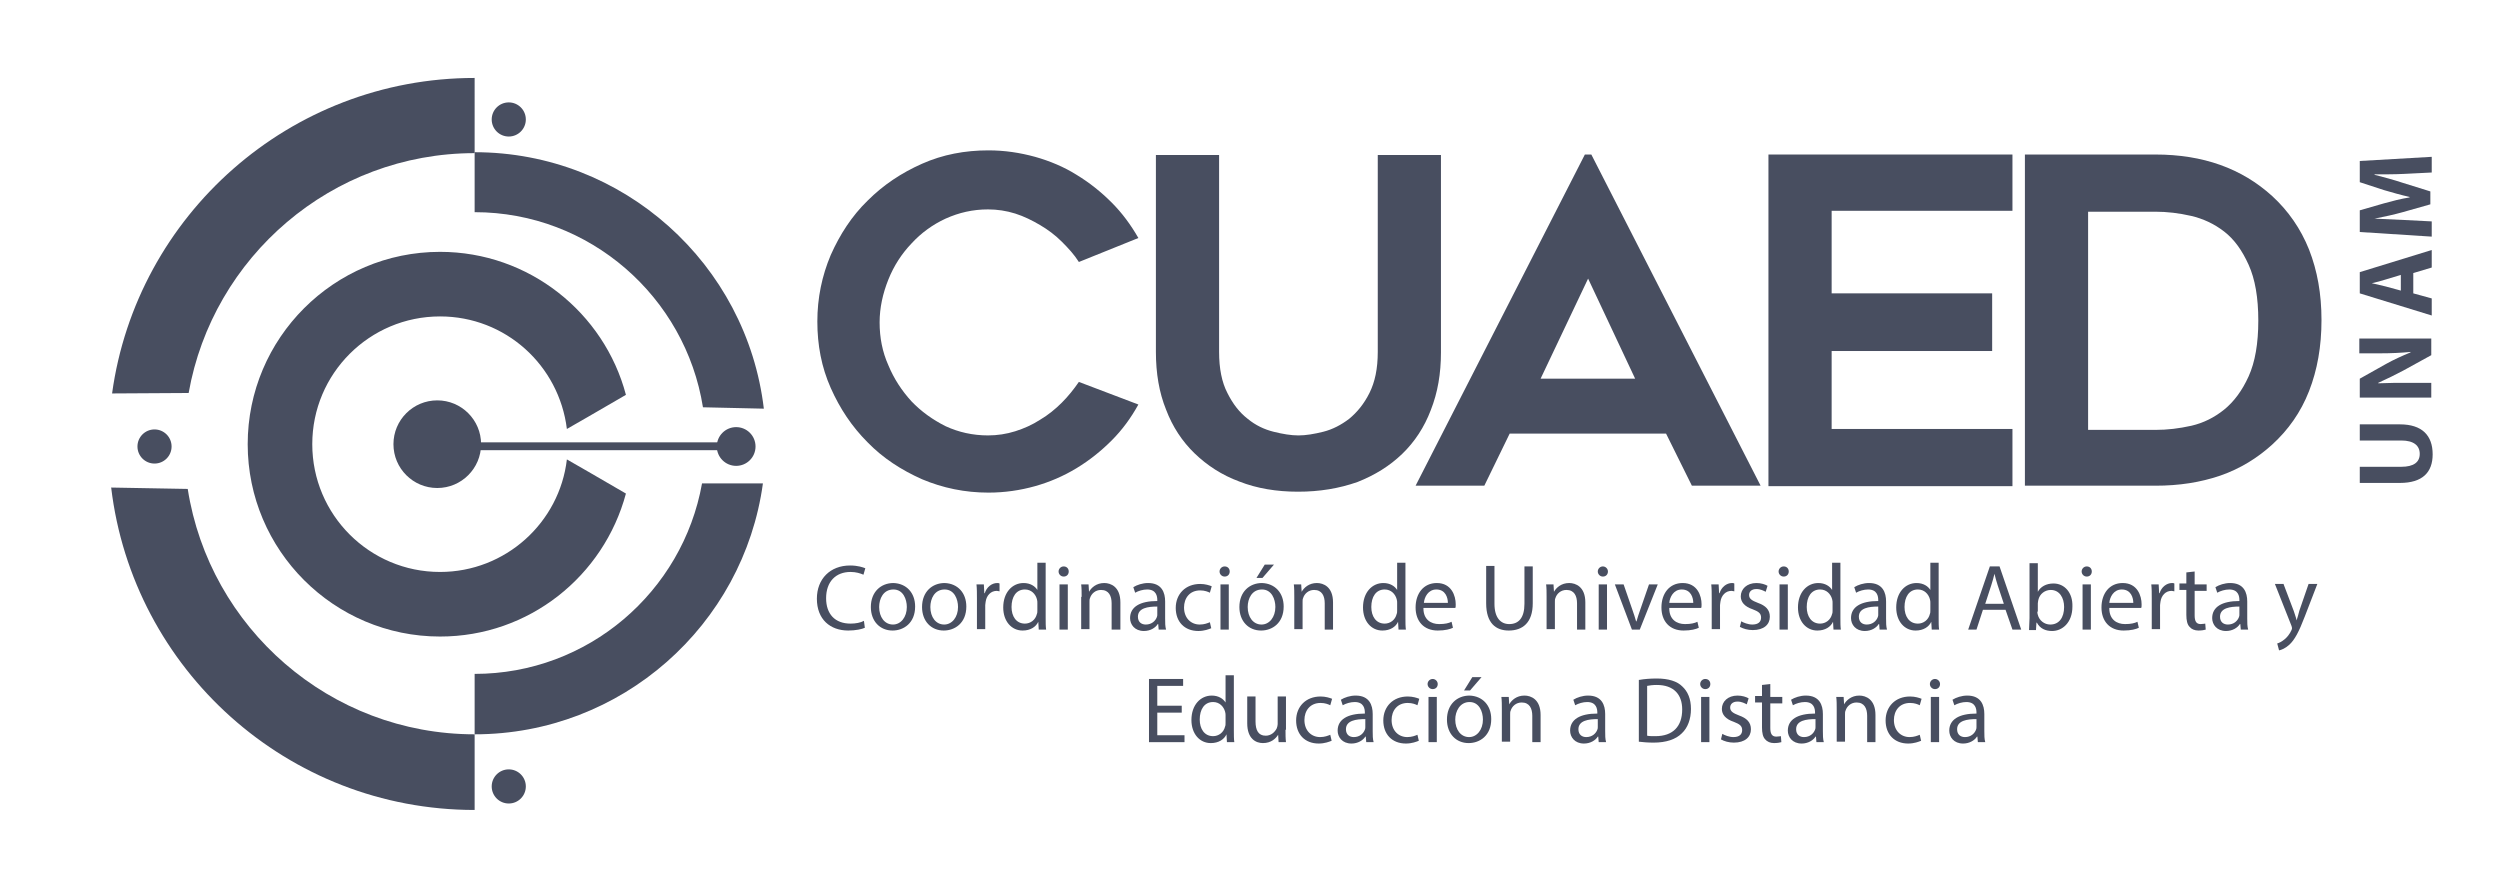 <?xml version="1.0" encoding="utf-8"?>
<!-- Generator: Adobe Illustrator 21.0.0, SVG Export Plug-In . SVG Version: 6.00 Build 0)  -->
<svg version="1.1" id="Capa_1" xmlns="http://www.w3.org/2000/svg" xmlns:xlink="http://www.w3.org/1999/xlink" x="0px" y="0px"
	 viewBox="0 0 542 193" style="enable-background:new 0 0 542 193;" xml:space="preserve">
<style type="text/css">
	.st0{fill:#484E60;}
</style>
<g>
	<g>
		<circle class="st0" cx="110.3" cy="25.9" r="3.7"/>
		<path class="st0" d="M102.9,159.2c-31.4,0-57.5-23.1-62.2-53.2l-16.6-0.3c4.7,39.4,38.2,69.9,78.8,69.9V159.2z M102.9,16.9
			c-40.1,0-73.3,29.8-78.6,68.4l16.6-0.1c5.2-29.5,31-52,62-52V16.9z"/>
		<circle class="st0" cx="33.5" cy="96.8" r="3.7"/>
		<circle class="st0" cx="110.3" cy="170.5" r="3.7"/>
		<path class="st0" d="M102.9,46c25,0,45.7,18.4,49.5,42.3l13.2,0.3c-3.7-31.3-30.4-55.6-62.7-55.6V46z M102.9,159.2
			c31.9,0,58.3-23.7,62.5-54.4l-13.2,0c-4.2,23.5-24.7,41.3-49.3,41.3V159.2z"/>
		<circle class="st0" cx="159.6" cy="96.8" r="4.2"/>
	</g>
	<path class="st0" d="M127.6,102.3l-4.7-2.7c-1.6,13.7-13.3,24.4-27.5,24.4c-15.3,0-27.7-12.4-27.7-27.7s12.4-27.7,27.7-27.7
		c14.2,0,25.8,10.6,27.5,24.4l4.7-2.7l8.1-4.7c-4.7-17.8-21-31-40.3-31c-23,0-41.7,18.7-41.7,41.7c0,23,18.7,41.7,41.7,41.7
		c19.3,0,35.5-13.1,40.3-31L127.6,102.3z"/>
	<circle class="st0" cx="94.8" cy="96.3" r="9.5"/>
	<g>
		<path class="st0" d="M511.6,101.2h9c2.7,0,4-1,4-2.8c0-1.8-1.3-2.9-4-2.9h-9V92h8.7c4.8,0,7.1,2.4,7.1,6.5c0,3.9-2.2,6.2-7.1,6.2
			h-8.7V101.2z"/>
		<path class="st0" d="M527.2,86.2h-15.6v-4.1l5.7-3.2c1.6-0.9,3.6-1.8,5.3-2.5v-0.1c-2.1,0.2-4.2,0.3-6.5,0.3h-4.6v-3.2h15.6V77
			l-6,3.3c-1.7,0.9-3.7,1.9-5.5,2.7l0,0.1c2.1-0.1,4.3-0.1,6.8-0.1h4.7V86.2z"/>
		<path class="st0" d="M523.2,63.6l4,1.1v3.7l-15.6-4.8v-4.6l15.6-4.8v3.8l-4,1.2V63.6z M520.5,59.6l-3.3,1c-0.9,0.3-2.1,0.6-3,0.8
			v0c0.9,0.2,2.1,0.5,3,0.7l3.3,0.9V59.6z"/>
		<path class="st0" d="M521.2,37.7c-1.9,0.1-4.1,0.1-6.4,0.1v0.1c2,0.5,4.2,1.1,6,1.7l6.1,1.9v2.8l-6,1.7c-1.8,0.5-4,1-6.1,1.4v0
			c2.1,0.1,4.5,0.2,6.5,0.3l5.9,0.3v3.3l-15.6-1v-4.7l5.2-1.5c1.8-0.5,3.7-1,5.6-1.3v-0.1c-1.8-0.4-3.9-1-5.6-1.5l-5.2-1.7v-4.6
			l15.6-0.9v3.4L521.2,37.7z"/>
	</g>
	<g>
		<g>
			<g>
				<g>
					<path class="st0" d="M246.8,87.7c-1.6,2.9-3.5,5.5-5.8,7.8c-2.3,2.3-4.8,4.3-7.6,6c-2.8,1.7-5.8,3-9,3.9s-6.6,1.4-10.1,1.4
						c-5.1,0-9.9-1-14.4-2.9c-4.5-2-8.5-4.6-11.8-8c-3.4-3.4-6-7.3-8-11.8c-2-4.5-2.9-9.3-2.9-14.4c0-5.1,1-9.9,2.9-14.4
						c2-4.5,4.6-8.5,8-11.8c3.4-3.4,7.3-6,11.8-8c4.5-2,9.3-2.9,14.4-2.9c3.5,0,6.8,0.5,10.1,1.4c3.2,0.9,6.3,2.2,9,3.9
						c2.8,1.7,5.3,3.7,7.6,6c2.3,2.3,4.2,4.9,5.8,7.7l-12.9,5.2c-1-1.6-2.3-3-3.7-4.4c-1.4-1.4-3-2.6-4.7-3.6
						c-1.7-1-3.5-1.9-5.4-2.5c-1.9-0.6-3.9-0.9-5.9-0.9c-3.3,0-6.3,0.7-9.2,2c-2.8,1.3-5.3,3.1-7.4,5.4c-2.1,2.2-3.8,4.8-5,7.8
						c-1.2,3-1.9,6.1-1.9,9.3c0,3.3,0.6,6.4,1.9,9.3c1.2,2.9,2.9,5.5,5,7.8c2.1,2.2,4.6,4,7.4,5.4c2.8,1.3,5.9,2,9.2,2
						c2,0,4-0.3,5.9-0.9c1.9-0.6,3.7-1.4,5.4-2.5c1.7-1,3.3-2.3,4.7-3.7c1.4-1.4,2.6-2.9,3.7-4.5L246.8,87.7z"/>
					<path class="st0" d="M281.4,106.6c-4.6,0-8.9-0.7-12.7-2.2c-3.8-1.4-7-3.5-9.7-6.1c-2.7-2.6-4.8-5.8-6.2-9.5
						c-1.5-3.7-2.2-7.9-2.2-12.5V33.6h13.7v42.7c0,3.6,0.6,6.6,1.8,8.9c1.2,2.4,2.6,4.2,4.4,5.6c1.7,1.4,3.6,2.3,5.6,2.8
						c2,0.5,3.8,0.8,5.4,0.8c1.6,0,3.4-0.3,5.4-0.8c2-0.5,3.9-1.5,5.6-2.8c1.7-1.4,3.2-3.2,4.4-5.6c1.2-2.4,1.8-5.3,1.8-8.9V33.6
						h13.7v42.8c0,4.6-0.7,8.7-2.2,12.5c-1.4,3.7-3.5,6.9-6.2,9.5c-2.7,2.6-5.9,4.6-9.7,6.1C290.3,105.9,286.1,106.6,281.4,106.6z"
						/>
					<path class="st0" d="M306.9,105.3l36.7-71.8h1.4l36.7,71.8h-14.9L361.2,94h-33.9l-5.5,11.3H306.9z M334,82.1h20.5l-10.2-21.7
						L334,82.1z"/>
					<path class="st0" d="M397.1,45.6v18h34.8v12.5h-34.8V93h39.2v12.4h-52.9V33.5h52.9v12.2H397.1z"/>
					<path class="st0" d="M467.3,105.3h-28.3V33.5h28.3c10.3,0,18.7,3,25.3,9c3.5,3.2,6.2,7.1,8,11.6c1.8,4.6,2.7,9.6,2.7,15.3
						c0,5.7-0.9,10.8-2.7,15.4c-1.8,4.6-4.5,8.4-8,11.6c-3.2,2.9-6.9,5.2-11.2,6.7C477,104.6,472.4,105.3,467.3,105.3z M452.7,93.2
						h14.6c2.6,0,5.1-0.3,7.8-0.9c2.6-0.6,5-1.8,7.1-3.5c2.1-1.7,3.9-4.1,5.3-7.2c1.4-3.1,2.1-7.1,2.1-12.1c0-5-0.7-9-2.1-12.1
						c-1.4-3.1-3.1-5.5-5.3-7.2c-2.2-1.7-4.6-2.8-7.2-3.4c-2.6-0.6-5.2-0.9-7.7-0.9h-14.6V93.2z"/>
				</g>
			</g>
		</g>
		<g>
			<g>
				<path class="st0" d="M187.5,136.1c-0.6,0.3-2,0.6-3.6,0.6c-3.9,0-6.8-2.4-6.8-6.9c0-4.3,2.9-7.2,7.2-7.2c1.7,0,2.8,0.4,3.3,0.6
					l-0.4,1.4c-0.7-0.3-1.6-0.6-2.8-0.6c-3.2,0-5.3,2.1-5.3,5.7c0,3.4,1.9,5.5,5.3,5.5c1.1,0,2.2-0.2,2.9-0.6L187.5,136.1z"/>
				<path class="st0" d="M198.4,131.5c0,3.6-2.5,5.2-4.9,5.2c-2.7,0-4.7-2-4.7-5.1c0-3.3,2.2-5.2,4.9-5.2
					C196.5,126.5,198.4,128.5,198.4,131.5z M190.6,131.6c0,2.2,1.2,3.8,3,3.8c1.7,0,3-1.6,3-3.8c0-1.7-0.8-3.8-2.9-3.8
					C191.5,127.8,190.6,129.8,190.6,131.6z"/>
				<path class="st0" d="M209.5,131.5c0,3.6-2.5,5.2-4.9,5.2c-2.7,0-4.7-2-4.7-5.1c0-3.3,2.2-5.2,4.9-5.2
					C207.6,126.5,209.5,128.5,209.5,131.5z M201.7,131.6c0,2.2,1.2,3.8,3,3.8c1.7,0,3-1.6,3-3.8c0-1.7-0.8-3.8-2.9-3.8
					C202.6,127.8,201.7,129.8,201.7,131.6z"/>
				<path class="st0" d="M211.8,129.8c0-1.2,0-2.2-0.1-3.1h1.6l0.1,1.9h0.1c0.4-1.3,1.5-2.2,2.7-2.2c0.2,0,0.3,0,0.5,0.1v1.7
					c-0.2,0-0.4-0.1-0.6-0.1c-1.3,0-2.2,1-2.4,2.3c0,0.2-0.1,0.5-0.1,0.8v5.2h-1.8V129.8z"/>
				<path class="st0" d="M226.7,122.1V134c0,0.9,0,1.9,0.1,2.5h-1.6l-0.1-1.7h0c-0.5,1.1-1.7,1.9-3.4,1.9c-2.4,0-4.2-2-4.2-5
					c0-3.3,2-5.3,4.4-5.3c1.5,0,2.5,0.7,3,1.5h0v-5.9H226.7z M224.9,130.7c0-0.2,0-0.5-0.1-0.8c-0.3-1.1-1.2-2.1-2.6-2.1
					c-1.9,0-2.9,1.6-2.9,3.8c0,2,1,3.6,2.9,3.6c1.2,0,2.3-0.8,2.6-2.1c0.1-0.2,0.1-0.5,0.1-0.8V130.7z"/>
				<path class="st0" d="M231.7,123.9c0,0.6-0.4,1.1-1.1,1.1c-0.6,0-1.1-0.5-1.1-1.1c0-0.6,0.5-1.1,1.1-1.1
					C231.3,122.8,231.7,123.3,231.7,123.9z M229.7,136.5v-9.8h1.8v9.8H229.7z"/>
				<path class="st0" d="M234.5,129.4c0-1,0-1.9-0.1-2.7h1.6l0.1,1.6h0c0.5-0.9,1.6-1.9,3.3-1.9c1.4,0,3.5,0.8,3.5,4.2v5.9H241v-5.7
					c0-1.6-0.6-2.9-2.3-2.9c-1.2,0-2.1,0.8-2.4,1.8c-0.1,0.2-0.1,0.5-0.1,0.8v5.9h-1.8V129.4z"/>
				<path class="st0" d="M251.2,136.5l-0.1-1.2H251c-0.5,0.8-1.6,1.5-3,1.5c-2,0-3-1.4-3-2.8c0-2.4,2.1-3.7,5.9-3.7v-0.2
					c0-0.8-0.2-2.3-2.2-2.3c-0.9,0-1.9,0.3-2.6,0.7l-0.4-1.2c0.8-0.5,2-0.9,3.2-0.9c3,0,3.7,2.1,3.7,4v3.7c0,0.9,0,1.7,0.2,2.4
					H251.2z M250.9,131.5c-2,0-4.2,0.3-4.2,2.2c0,1.2,0.8,1.7,1.7,1.7c1.3,0,2.1-0.8,2.4-1.6c0.1-0.2,0.1-0.4,0.1-0.6V131.5z"/>
				<path class="st0" d="M262.6,136.2c-0.5,0.2-1.5,0.6-2.8,0.6c-3,0-4.9-2-4.9-5c0-3,2.1-5.2,5.3-5.2c1.1,0,2,0.3,2.5,0.5l-0.4,1.4
					c-0.4-0.2-1.1-0.5-2.1-0.5c-2.3,0-3.5,1.7-3.5,3.7c0,2.3,1.5,3.7,3.4,3.7c1,0,1.7-0.3,2.2-0.5L262.6,136.2z"/>
				<path class="st0" d="M266.6,123.9c0,0.6-0.4,1.1-1.1,1.1c-0.6,0-1.1-0.5-1.1-1.1c0-0.6,0.5-1.1,1.1-1.1
					C266.2,122.8,266.6,123.3,266.6,123.9z M264.6,136.5v-9.8h1.8v9.8H264.6z"/>
				<path class="st0" d="M278.3,131.5c0,3.6-2.5,5.2-4.9,5.2c-2.7,0-4.7-2-4.7-5.1c0-3.3,2.2-5.2,4.9-5.2
					C276.4,126.5,278.3,128.5,278.3,131.5z M270.5,131.6c0,2.2,1.2,3.8,3,3.8c1.7,0,3-1.6,3-3.8c0-1.7-0.8-3.8-2.9-3.8
					C271.4,127.8,270.5,129.8,270.5,131.6z M276.2,122.4l-2.5,2.9h-1.3l1.8-2.9H276.2z"/>
				<path class="st0" d="M280.6,129.4c0-1,0-1.9-0.1-2.7h1.6l0.1,1.6h0c0.5-0.9,1.6-1.9,3.3-1.9c1.4,0,3.5,0.8,3.5,4.2v5.9h-1.8
					v-5.7c0-1.6-0.6-2.9-2.3-2.9c-1.2,0-2.1,0.8-2.4,1.8c-0.1,0.2-0.1,0.5-0.1,0.8v5.9h-1.8V129.4z"/>
				<path class="st0" d="M304.7,122.1V134c0,0.9,0,1.9,0.1,2.5h-1.6l-0.1-1.7h0c-0.5,1.1-1.7,1.9-3.4,1.9c-2.4,0-4.2-2-4.2-5
					c0-3.3,2-5.3,4.4-5.3c1.5,0,2.5,0.7,3,1.5h0v-5.9H304.7z M302.9,130.7c0-0.2,0-0.5-0.1-0.8c-0.3-1.1-1.2-2.1-2.6-2.1
					c-1.9,0-2.9,1.6-2.9,3.8c0,2,1,3.6,2.9,3.6c1.2,0,2.3-0.8,2.6-2.1c0.1-0.2,0.1-0.5,0.1-0.8V130.7z"/>
				<path class="st0" d="M308.6,131.9c0,2.4,1.6,3.4,3.4,3.4c1.3,0,2.1-0.2,2.7-0.5l0.3,1.3c-0.6,0.3-1.7,0.6-3.3,0.6
					c-3,0-4.8-2-4.8-5c0-3,1.7-5.3,4.6-5.3c3.2,0,4.1,2.8,4.1,4.6c0,0.4,0,0.7-0.1,0.8H308.6z M313.9,130.7c0-1.1-0.5-2.9-2.5-2.9
					c-1.8,0-2.6,1.7-2.7,2.9H313.9z"/>
				<path class="st0" d="M324,122.8v8.1c0,3.1,1.4,4.4,3.2,4.4c2,0,3.3-1.3,3.3-4.4v-8.1h1.8v8c0,4.2-2.2,5.9-5.2,5.9
					c-2.8,0-4.9-1.6-4.9-5.9v-8.1H324z"/>
				<path class="st0" d="M335.3,129.4c0-1,0-1.9-0.1-2.7h1.6l0.1,1.6h0c0.5-0.9,1.6-1.9,3.3-1.9c1.4,0,3.5,0.8,3.5,4.2v5.9h-1.8
					v-5.7c0-1.6-0.6-2.9-2.3-2.9c-1.2,0-2.1,0.8-2.4,1.8c-0.1,0.2-0.1,0.5-0.1,0.8v5.9h-1.8V129.4z"/>
				<path class="st0" d="M348.6,123.9c0,0.6-0.4,1.1-1.1,1.1c-0.6,0-1.1-0.5-1.1-1.1c0-0.6,0.5-1.1,1.1-1.1
					C348.1,122.8,348.6,123.3,348.6,123.9z M346.6,136.5v-9.8h1.8v9.8H346.6z"/>
				<path class="st0" d="M352,126.7l1.9,5.5c0.3,0.9,0.6,1.7,0.8,2.5h0.1c0.2-0.8,0.5-1.6,0.8-2.5l1.9-5.5h1.9l-3.9,9.8h-1.7
					l-3.7-9.8H352z"/>
				<path class="st0" d="M361.9,131.9c0,2.4,1.6,3.4,3.4,3.4c1.3,0,2.1-0.2,2.7-0.5l0.3,1.3c-0.6,0.3-1.7,0.6-3.3,0.6
					c-3,0-4.8-2-4.8-5c0-3,1.7-5.3,4.6-5.3c3.2,0,4.1,2.8,4.1,4.6c0,0.4,0,0.7-0.1,0.8H361.9z M367.1,130.7c0-1.1-0.5-2.9-2.5-2.9
					c-1.8,0-2.6,1.7-2.7,2.9H367.1z"/>
				<path class="st0" d="M371.1,129.8c0-1.2,0-2.2-0.1-3.1h1.6l0.1,1.9h0.1c0.4-1.3,1.5-2.2,2.7-2.2c0.2,0,0.3,0,0.5,0.1v1.7
					c-0.2,0-0.4-0.1-0.6-0.1c-1.3,0-2.2,1-2.4,2.3c0,0.2-0.1,0.5-0.1,0.8v5.2h-1.8V129.8z"/>
				<path class="st0" d="M377.5,134.7c0.5,0.3,1.5,0.7,2.4,0.7c1.3,0,1.9-0.6,1.9-1.5c0-0.9-0.5-1.3-1.8-1.8
					c-1.8-0.6-2.6-1.6-2.6-2.8c0-1.6,1.3-2.9,3.4-2.9c1,0,1.9,0.3,2.4,0.6l-0.4,1.3c-0.4-0.2-1.1-0.6-2-0.6c-1.1,0-1.6,0.6-1.6,1.3
					c0,0.8,0.6,1.2,1.9,1.7c1.7,0.6,2.6,1.5,2.6,3c0,1.7-1.3,2.9-3.7,2.9c-1.1,0-2.1-0.3-2.8-0.7L377.5,134.7z"/>
				<path class="st0" d="M387.8,123.9c0,0.6-0.4,1.1-1.1,1.1c-0.6,0-1.1-0.5-1.1-1.1c0-0.6,0.5-1.1,1.1-1.1
					C387.4,122.8,387.8,123.3,387.8,123.9z M385.8,136.5v-9.8h1.8v9.8H385.8z"/>
				<path class="st0" d="M399,122.1V134c0,0.9,0,1.9,0.1,2.5h-1.6l-0.1-1.7h0c-0.5,1.1-1.7,1.9-3.4,1.9c-2.4,0-4.2-2-4.2-5
					c0-3.3,2-5.3,4.4-5.3c1.5,0,2.5,0.7,3,1.5h0v-5.9H399z M397.3,130.7c0-0.2,0-0.5-0.1-0.8c-0.3-1.1-1.2-2.1-2.6-2.1
					c-1.9,0-2.9,1.6-2.9,3.8c0,2,1,3.6,2.9,3.6c1.2,0,2.3-0.8,2.6-2.1c0.1-0.2,0.1-0.5,0.1-0.8V130.7z"/>
				<path class="st0" d="M407.5,136.5l-0.1-1.2h-0.1c-0.5,0.8-1.6,1.5-3,1.5c-2,0-3-1.4-3-2.8c0-2.4,2.1-3.7,5.9-3.7v-0.2
					c0-0.8-0.2-2.3-2.2-2.3c-0.9,0-1.9,0.3-2.6,0.7l-0.4-1.2c0.8-0.5,2-0.9,3.2-0.9c3,0,3.7,2.1,3.7,4v3.7c0,0.9,0,1.7,0.2,2.4
					H407.5z M407.2,131.5c-2,0-4.2,0.3-4.2,2.2c0,1.2,0.8,1.7,1.7,1.7c1.3,0,2.1-0.8,2.4-1.6c0.1-0.2,0.1-0.4,0.1-0.6V131.5z"/>
				<path class="st0" d="M420.3,122.1V134c0,0.9,0,1.9,0.1,2.5h-1.6l-0.1-1.7h0c-0.5,1.1-1.7,1.9-3.4,1.9c-2.4,0-4.2-2-4.2-5
					c0-3.3,2-5.3,4.4-5.3c1.5,0,2.5,0.7,3,1.5h0v-5.9H420.3z M418.5,130.7c0-0.2,0-0.5-0.1-0.8c-0.3-1.1-1.2-2.1-2.6-2.1
					c-1.9,0-2.9,1.6-2.9,3.8c0,2,1,3.6,2.9,3.6c1.2,0,2.3-0.8,2.6-2.1c0.1-0.2,0.1-0.5,0.1-0.8V130.7z"/>
				<path class="st0" d="M429.9,132.2l-1.4,4.3h-1.8l4.7-13.7h2.1l4.7,13.7h-1.9l-1.5-4.3H429.9z M434.4,130.8l-1.3-3.9
					c-0.3-0.9-0.5-1.7-0.7-2.5h0c-0.2,0.8-0.4,1.6-0.7,2.5l-1.3,4H434.4z"/>
				<path class="st0" d="M439.9,136.5c0-0.7,0.1-1.7,0.1-2.5v-11.9h1.8v6.2h0c0.6-1.1,1.8-1.8,3.4-1.8c2.4,0,4.2,2,4.1,5
					c0,3.5-2.2,5.3-4.4,5.3c-1.4,0-2.6-0.5-3.3-1.8h-0.1l-0.1,1.6H439.9z M441.7,132.6c0,0.2,0,0.4,0.1,0.7c0.3,1.2,1.4,2.1,2.7,2.1
					c1.9,0,3-1.5,3-3.8c0-2-1-3.7-2.9-3.7c-1.2,0-2.4,0.8-2.7,2.2c0,0.2-0.1,0.4-0.1,0.7V132.6z"/>
				<path class="st0" d="M453.5,123.9c0,0.6-0.4,1.1-1.1,1.1c-0.6,0-1.1-0.5-1.1-1.1c0-0.6,0.5-1.1,1.1-1.1
					C453.1,122.8,453.5,123.3,453.5,123.9z M451.5,136.5v-9.8h1.8v9.8H451.5z"/>
				<path class="st0" d="M457.3,131.9c0,2.4,1.6,3.4,3.4,3.4c1.3,0,2.1-0.2,2.7-0.5l0.3,1.3c-0.6,0.3-1.7,0.6-3.3,0.6
					c-3,0-4.8-2-4.8-5c0-3,1.7-5.3,4.6-5.3c3.2,0,4.1,2.8,4.1,4.6c0,0.4,0,0.7-0.1,0.8H457.3z M462.5,130.7c0-1.1-0.5-2.9-2.5-2.9
					c-1.8,0-2.6,1.7-2.7,2.9H462.5z"/>
				<path class="st0" d="M466.5,129.8c0-1.2,0-2.2-0.1-3.1h1.6l0.1,1.9h0.1c0.4-1.3,1.5-2.2,2.7-2.2c0.2,0,0.3,0,0.5,0.1v1.7
					c-0.2,0-0.4-0.1-0.6-0.1c-1.3,0-2.2,1-2.4,2.3c0,0.2-0.1,0.5-0.1,0.8v5.2h-1.8V129.8z"/>
				<path class="st0" d="M475.8,123.9v2.8h2.6v1.4h-2.6v5.3c0,1.2,0.3,1.9,1.3,1.9c0.5,0,0.8-0.1,1-0.1l0.1,1.3
					c-0.3,0.1-0.9,0.2-1.6,0.2c-0.8,0-1.5-0.3-1.9-0.8c-0.5-0.5-0.7-1.4-0.7-2.6v-5.4h-1.5v-1.4h1.5v-2.4L475.8,123.9z"/>
				<path class="st0" d="M485.8,136.5l-0.1-1.2h-0.1c-0.5,0.8-1.6,1.5-3,1.5c-2,0-3-1.4-3-2.8c0-2.4,2.1-3.7,5.9-3.7v-0.2
					c0-0.8-0.2-2.3-2.2-2.3c-0.9,0-1.9,0.3-2.6,0.7l-0.4-1.2c0.8-0.5,2-0.9,3.2-0.9c3,0,3.7,2.1,3.7,4v3.7c0,0.9,0,1.7,0.2,2.4
					H485.8z M485.5,131.5c-2,0-4.2,0.3-4.2,2.2c0,1.2,0.8,1.7,1.7,1.7c1.3,0,2.1-0.8,2.4-1.6c0.1-0.2,0.1-0.4,0.1-0.6V131.5z"/>
				<path class="st0" d="M495.1,126.7l2.2,5.8c0.2,0.7,0.5,1.4,0.6,2h0c0.2-0.6,0.4-1.3,0.6-2.1l2-5.8h1.9l-2.7,7
					c-1.3,3.4-2.2,5.1-3.4,6.2c-0.9,0.8-1.7,1.1-2.2,1.2l-0.4-1.5c0.4-0.1,1-0.4,1.6-0.9c0.5-0.4,1.1-1.1,1.5-2
					c0.1-0.2,0.1-0.3,0.1-0.4c0-0.1,0-0.2-0.1-0.5l-3.6-9.1H495.1z"/>
			</g>
			<g>
				<path class="st0" d="M256.2,154.5h-5.3v4.9h5.9v1.5h-7.7v-13.7h7.4v1.5h-5.6v4.3h5.3V154.5z"/>
				<path class="st0" d="M267.5,146.5v11.9c0,0.9,0,1.9,0.1,2.5H266l-0.1-1.7h0c-0.5,1.1-1.7,1.9-3.4,1.9c-2.4,0-4.2-2-4.2-5
					c0-3.3,2-5.3,4.4-5.3c1.5,0,2.5,0.7,3,1.5h0v-5.9H267.5z M265.7,155.1c0-0.2,0-0.5-0.1-0.8c-0.3-1.1-1.2-2.1-2.6-2.1
					c-1.9,0-2.9,1.6-2.9,3.8c0,2,1,3.6,2.9,3.6c1.2,0,2.3-0.8,2.6-2.1c0.1-0.2,0.1-0.5,0.1-0.8V155.1z"/>
				<path class="st0" d="M278.7,158.2c0,1,0,1.9,0.1,2.7h-1.6l-0.1-1.6h0c-0.5,0.8-1.5,1.8-3.3,1.8c-1.5,0-3.4-0.9-3.4-4.3v-5.8h1.8
					v5.4c0,1.9,0.6,3.1,2.2,3.1c1.2,0,2-0.8,2.4-1.6c0.1-0.3,0.2-0.6,0.2-0.9v-6h1.8V158.2z"/>
				<path class="st0" d="M288.7,160.6c-0.5,0.2-1.5,0.6-2.8,0.6c-3,0-4.9-2-4.9-5c0-3,2.1-5.2,5.3-5.2c1.1,0,2,0.3,2.5,0.5l-0.4,1.4
					c-0.4-0.2-1.1-0.5-2.1-0.5c-2.3,0-3.5,1.7-3.5,3.7c0,2.3,1.5,3.7,3.4,3.7c1,0,1.7-0.3,2.2-0.5L288.7,160.6z"/>
				<path class="st0" d="M296.2,160.9l-0.1-1.2H296c-0.5,0.8-1.6,1.5-3,1.5c-2,0-3-1.4-3-2.8c0-2.4,2.1-3.7,5.9-3.7v-0.2
					c0-0.8-0.2-2.3-2.2-2.3c-0.9,0-1.9,0.3-2.6,0.7l-0.4-1.2c0.8-0.5,2-0.9,3.2-0.9c3,0,3.7,2.1,3.7,4v3.7c0,0.9,0,1.7,0.2,2.4
					H296.2z M296,155.9c-2,0-4.2,0.3-4.2,2.2c0,1.2,0.8,1.7,1.7,1.7c1.3,0,2.1-0.8,2.4-1.6c0.1-0.2,0.1-0.4,0.1-0.6V155.9z"/>
				<path class="st0" d="M307.6,160.6c-0.5,0.2-1.5,0.6-2.8,0.6c-3,0-4.9-2-4.9-5c0-3,2.1-5.2,5.3-5.2c1.1,0,2,0.3,2.5,0.5l-0.4,1.4
					c-0.4-0.2-1.1-0.5-2.1-0.5c-2.3,0-3.5,1.7-3.5,3.7c0,2.3,1.5,3.7,3.4,3.7c1,0,1.7-0.3,2.2-0.5L307.6,160.6z"/>
				<path class="st0" d="M311.7,148.3c0,0.6-0.4,1.1-1.1,1.1c-0.6,0-1.1-0.5-1.1-1.1c0-0.6,0.5-1.1,1.1-1.1
					C311.2,147.2,311.7,147.7,311.7,148.3z M309.7,160.9v-9.8h1.8v9.8H309.7z"/>
				<path class="st0" d="M323.3,155.9c0,3.6-2.5,5.2-4.9,5.2c-2.7,0-4.7-2-4.7-5.1c0-3.3,2.2-5.2,4.9-5.2
					C321.4,150.9,323.3,152.9,323.3,155.9z M315.5,156c0,2.2,1.2,3.8,3,3.8c1.7,0,3-1.6,3-3.8c0-1.7-0.8-3.8-2.9-3.8
					C316.5,152.2,315.5,154.2,315.5,156z M321.2,146.8l-2.5,2.9h-1.3l1.8-2.9H321.2z"/>
				<path class="st0" d="M325.6,153.8c0-1,0-1.9-0.1-2.7h1.6l0.1,1.6h0c0.5-0.9,1.6-1.9,3.3-1.9c1.4,0,3.5,0.8,3.5,4.2v5.9h-1.8
					v-5.7c0-1.6-0.6-2.9-2.3-2.9c-1.2,0-2.1,0.8-2.4,1.8c-0.1,0.2-0.1,0.5-0.1,0.8v5.9h-1.8V153.8z"/>
				<path class="st0" d="M346.6,160.9l-0.1-1.2h-0.1c-0.5,0.8-1.6,1.5-3,1.5c-2,0-3-1.4-3-2.8c0-2.4,2.1-3.7,5.9-3.7v-0.2
					c0-0.8-0.2-2.3-2.2-2.3c-0.9,0-1.9,0.3-2.6,0.7l-0.4-1.2c0.8-0.5,2-0.9,3.2-0.9c3,0,3.7,2.1,3.7,4v3.7c0,0.9,0,1.7,0.2,2.4
					H346.6z M346.4,155.9c-2,0-4.2,0.3-4.2,2.2c0,1.2,0.8,1.7,1.7,1.7c1.3,0,2.1-0.8,2.4-1.6c0.1-0.2,0.1-0.4,0.1-0.6V155.9z"/>
				<path class="st0" d="M355.4,147.4c1.1-0.2,2.4-0.3,3.8-0.3c2.5,0,4.4,0.6,5.5,1.7c1.2,1.1,1.9,2.7,1.9,4.9c0,2.2-0.7,4.1-2,5.3
					c-1.3,1.3-3.4,2-6.1,2c-1.3,0-2.3-0.1-3.2-0.2V147.4z M357.1,159.5c0.4,0.1,1.1,0.1,1.8,0.1c3.8,0,5.8-2.1,5.8-5.8
					c0-3.2-1.8-5.3-5.5-5.3c-0.9,0-1.6,0.1-2.1,0.2V159.5z"/>
				<path class="st0" d="M370.8,148.3c0,0.6-0.4,1.1-1.1,1.1c-0.6,0-1.1-0.5-1.1-1.1c0-0.6,0.5-1.1,1.1-1.1
					C370.4,147.2,370.8,147.7,370.8,148.3z M368.8,160.9v-9.8h1.8v9.8H368.8z"/>
				<path class="st0" d="M373.4,159.1c0.5,0.3,1.5,0.7,2.4,0.7c1.3,0,1.9-0.6,1.9-1.5c0-0.9-0.5-1.3-1.8-1.8
					c-1.8-0.6-2.6-1.6-2.6-2.8c0-1.6,1.3-2.9,3.4-2.9c1,0,1.9,0.3,2.4,0.6l-0.4,1.3c-0.4-0.2-1.1-0.6-2-0.6c-1.1,0-1.6,0.6-1.6,1.3
					c0,0.8,0.6,1.2,1.9,1.7c1.7,0.6,2.6,1.5,2.6,3c0,1.7-1.3,2.9-3.7,2.9c-1.1,0-2.1-0.3-2.8-0.7L373.4,159.1z"/>
				<path class="st0" d="M383.8,148.3v2.8h2.6v1.4h-2.6v5.3c0,1.2,0.3,1.9,1.3,1.9c0.5,0,0.8-0.1,1-0.1l0.1,1.3
					c-0.3,0.1-0.9,0.2-1.6,0.2c-0.8,0-1.5-0.3-1.9-0.8c-0.5-0.5-0.7-1.4-0.7-2.6v-5.4h-1.5v-1.4h1.5v-2.4L383.8,148.3z"/>
				<path class="st0" d="M393.8,160.9l-0.1-1.2h-0.1c-0.5,0.8-1.6,1.5-3,1.5c-2,0-3-1.4-3-2.8c0-2.4,2.1-3.7,5.9-3.7v-0.2
					c0-0.8-0.2-2.3-2.2-2.3c-0.9,0-1.9,0.3-2.6,0.7l-0.4-1.2c0.8-0.5,2-0.9,3.2-0.9c3,0,3.7,2.1,3.7,4v3.7c0,0.9,0,1.7,0.2,2.4
					H393.8z M393.6,155.9c-2,0-4.2,0.3-4.2,2.2c0,1.2,0.8,1.7,1.7,1.7c1.3,0,2.1-0.8,2.4-1.6c0.1-0.2,0.1-0.4,0.1-0.6V155.9z"/>
				<path class="st0" d="M398.2,153.8c0-1,0-1.9-0.1-2.7h1.6l0.1,1.6h0c0.5-0.9,1.6-1.9,3.3-1.9c1.4,0,3.5,0.8,3.5,4.2v5.9h-1.8
					v-5.7c0-1.6-0.6-2.9-2.3-2.9c-1.2,0-2.1,0.8-2.4,1.8c-0.1,0.2-0.1,0.5-0.1,0.8v5.9h-1.8V153.8z"/>
				<path class="st0" d="M416.5,160.6c-0.5,0.2-1.5,0.6-2.8,0.6c-3,0-4.9-2-4.9-5c0-3,2.1-5.2,5.3-5.2c1.1,0,2,0.3,2.5,0.5l-0.4,1.4
					c-0.4-0.2-1.1-0.5-2.1-0.5c-2.3,0-3.5,1.7-3.5,3.7c0,2.3,1.5,3.7,3.4,3.7c1,0,1.7-0.3,2.2-0.5L416.5,160.6z"/>
				<path class="st0" d="M420.6,148.3c0,0.6-0.4,1.1-1.1,1.1c-0.6,0-1.1-0.5-1.1-1.1c0-0.6,0.5-1.1,1.1-1.1
					C420.1,147.2,420.6,147.7,420.6,148.3z M418.6,160.9v-9.8h1.8v9.8H418.6z"/>
				<path class="st0" d="M428.8,160.9l-0.1-1.2h-0.1c-0.5,0.8-1.6,1.5-3,1.5c-2,0-3-1.4-3-2.8c0-2.4,2.1-3.7,5.9-3.7v-0.2
					c0-0.8-0.2-2.3-2.2-2.3c-0.9,0-1.9,0.3-2.6,0.7l-0.4-1.2c0.8-0.5,2-0.9,3.2-0.9c3,0,3.7,2.1,3.7,4v3.7c0,0.9,0,1.7,0.2,2.4
					H428.8z M428.5,155.9c-2,0-4.2,0.3-4.2,2.2c0,1.2,0.8,1.7,1.7,1.7c1.3,0,2.1-0.8,2.4-1.6c0.1-0.2,0.1-0.4,0.1-0.6V155.9z"/>
			</g>
		</g>
	</g>
	<rect x="101.3" y="95.9" class="st0" width="58.3" height="1.7"/>
</g>
</svg>

